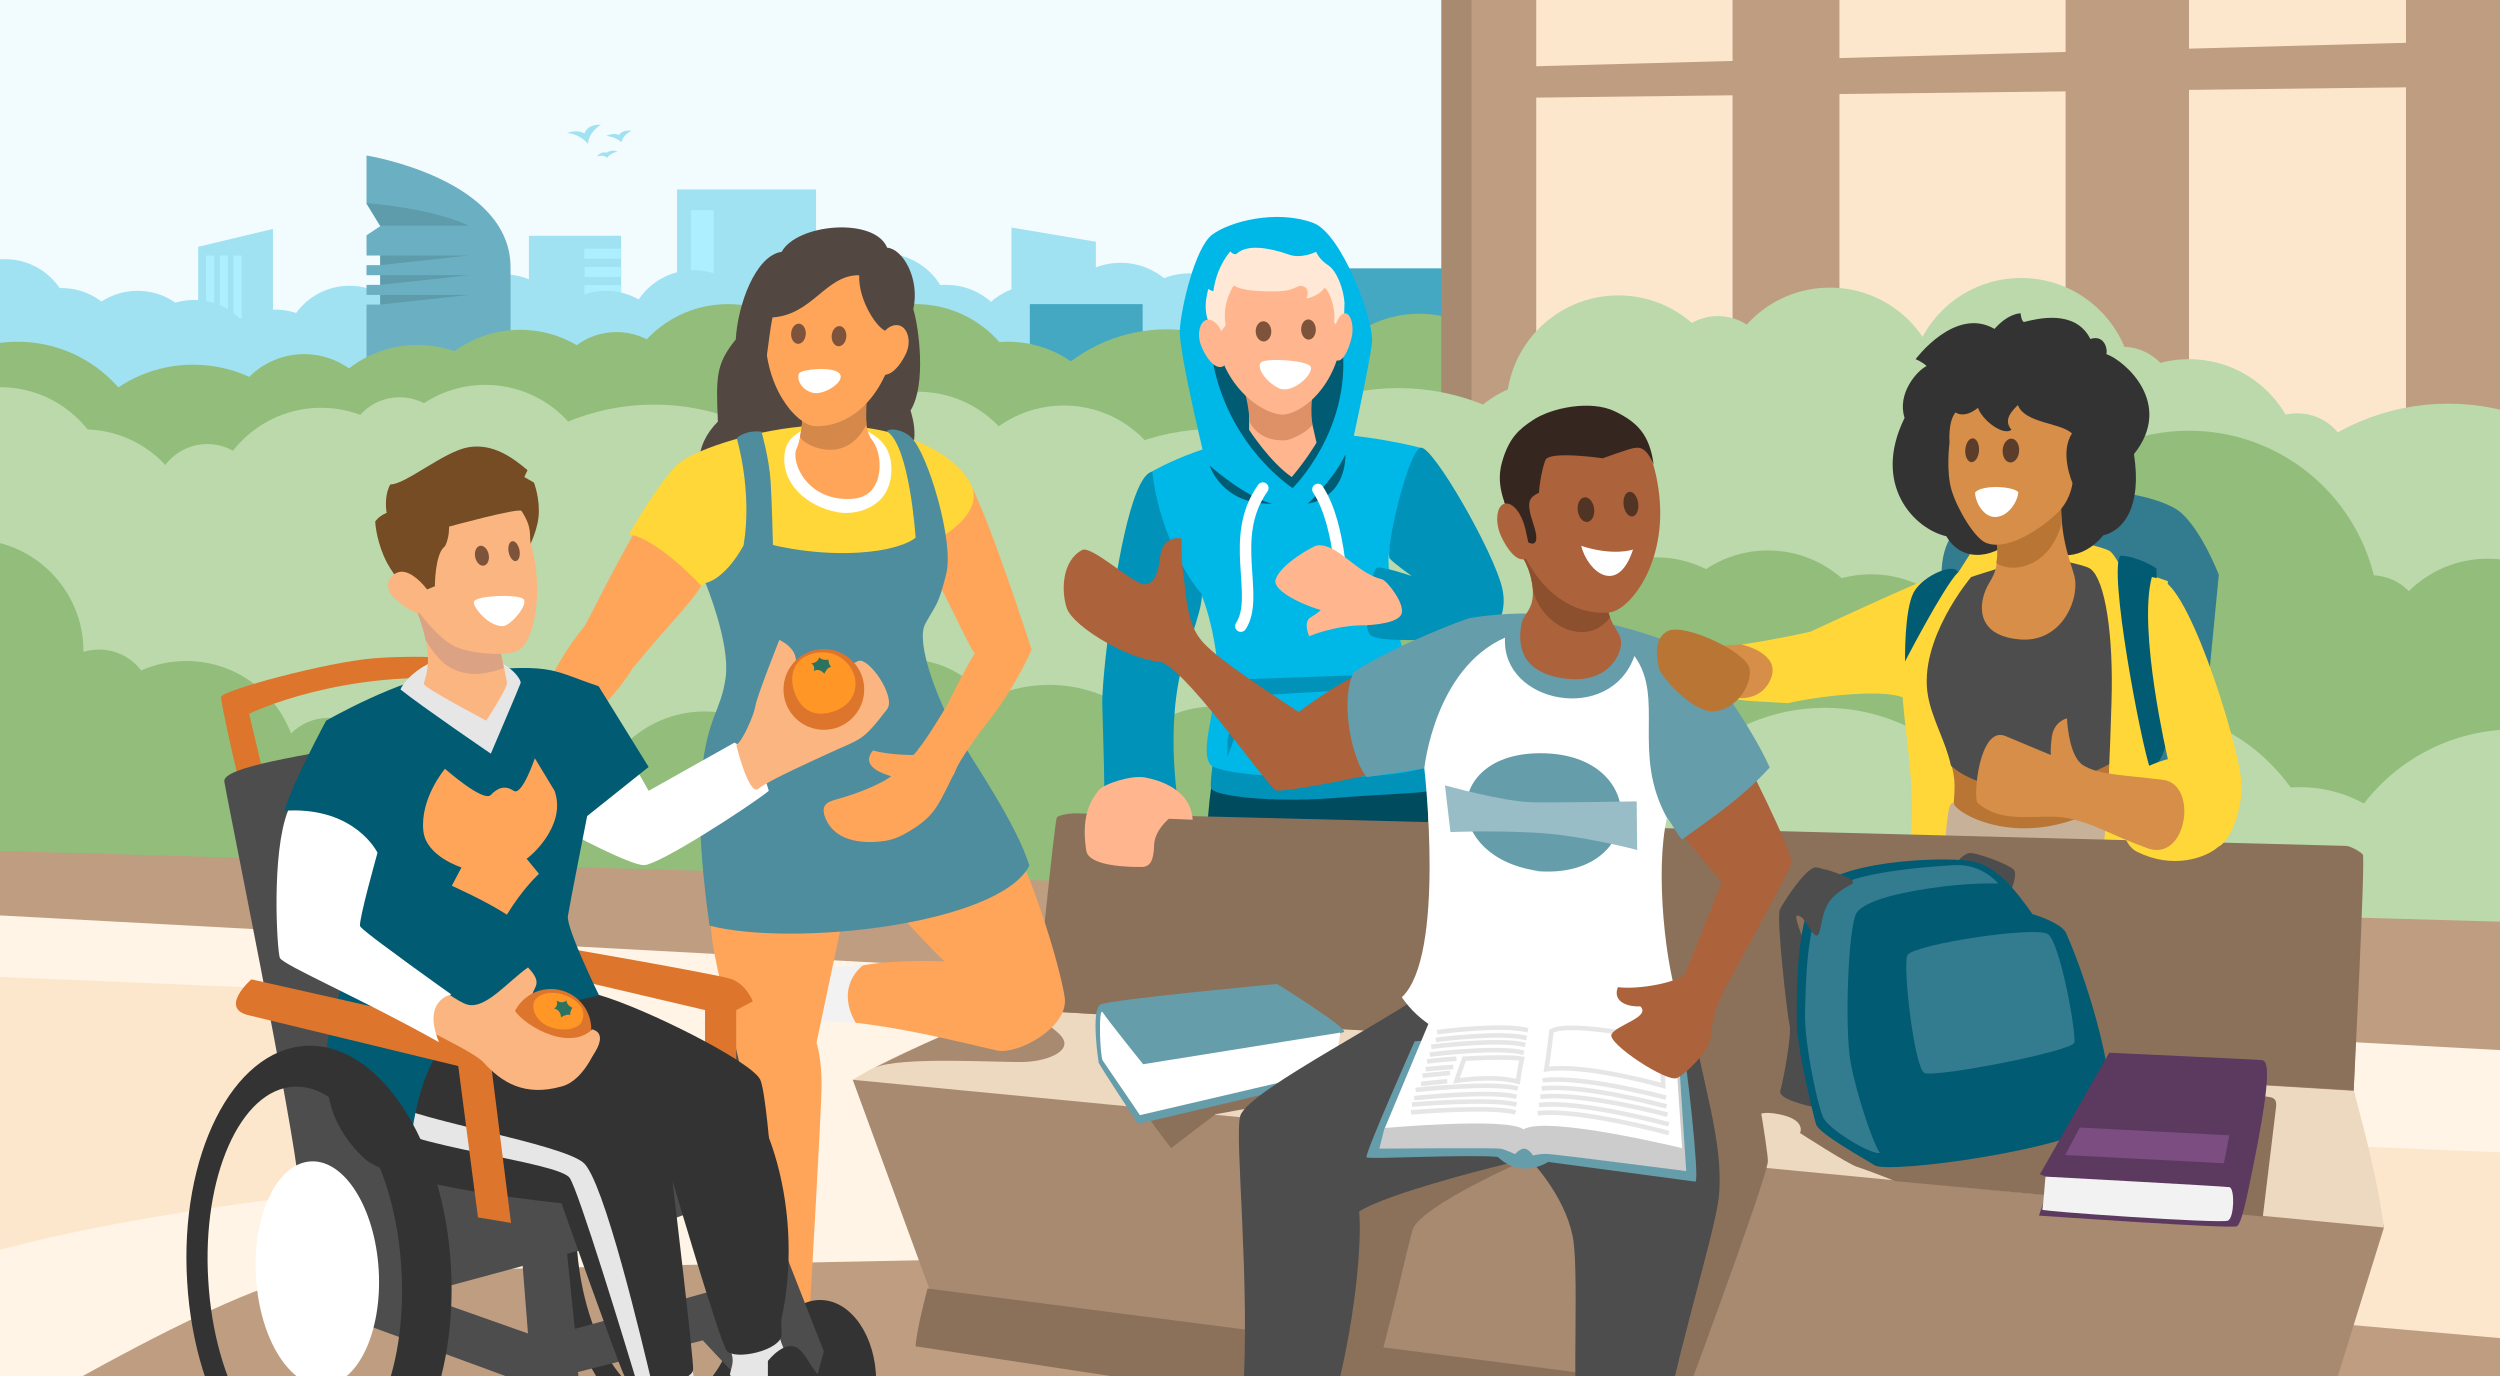 <?xml version="1.0" encoding="utf-8"?>
<!-- Generator: Adobe Illustrator 27.0.1, SVG Export Plug-In . SVG Version: 6.00 Build 0)  -->
<svg version="1.1" id="_x35__G_voor" xmlns="http://www.w3.org/2000/svg" xmlns:xlink="http://www.w3.org/1999/xlink" x="0px"
	 y="0px" viewBox="0 0 545 300" style="enable-background:new 0 0 545 300;" xml:space="preserve">
<rect x="0" y="0" width="545" height="300" fill="#808080" stroke="none"/>
<style type="text/css">
	.st0{clip-path:url(#SVGID_00000060026839807197052660000010120498532783145915_);fill:#F2FCFF;}
	.st1{clip-path:url(#SVGID_00000060026839807197052660000010120498532783145915_);}
	.st2{fill:#A0E1F2;}
	.st3{fill:#ADEEFF;}
	.st4{fill:#45A8C2;}
	.st5{fill:#6BB0C2;}
	.st6{fill:#5E9BAB;}
	.st7{fill:#92BD7B;}
	.st8{fill:#BF9D81;}
	.st9{fill:#FCE7CD;}
	.st10{fill:#A88A71;}
	.st11{fill:#BBD9AB;}
	.st12{clip-path:url(#SVGID_00000060026839807197052660000010120498532783145915_);fill:#FFF4E6;}
	.st13{clip-path:url(#SVGID_00000060026839807197052660000010120498532783145915_);fill:#BF9D81;}
	.st14{clip-path:url(#SVGID_00000060026839807197052660000010120498532783145915_);fill:#FCE7CD;}
	.st15{clip-path:url(#SVGID_00000060026839807197052660000010120498532783145915_);fill:#A0E1F2;}
	.st16{fill:#FFD738;}
	.st17{fill:#D68E48;}
	.st18{fill:#337C8F;}
	.st19{fill:#B87533;}
	.st20{fill:#4D4D4D;}
	.st21{fill:#C7B299;}
	.st22{fill:#333333;}
	.st23{fill:#FFFFFF;}
	.st24{fill:#5C3D2C;}
	.st25{fill:#005B73;}
	.st26{fill:#004B5E;}
	.st27{fill:#0092B8;}
	.st28{fill:#00B8E8;}
	.st29{fill:#FFB68F;}
	.st30{fill:#DE9066;}
	.st31{fill:#FFE9D6;}
	.st32{fill:#7D533C;}
	.st33{fill:none;stroke:#FFFFFF;stroke-width:2.5;stroke-linecap:round;stroke-miterlimit:10;}
	.st34{fill:#EDD9C0;}
	.st35{fill:#8C715A;}
	.st36{clip-path:url(#SVGID_00000060026839807197052660000010120498532783145915_);fill:#FFB68F;}
	.st37{fill:#FFA55A;}
	.st38{fill:#F2F2F2;}
	.st39{fill:#534741;}
	.st40{fill:#4D8D9D;}
	.st41{fill:#D4894B;}
	.st42{fill:#DD752C;}
	.st43{fill:#E6E6E6;}
	.st44{fill:#FBB581;}
	.st45{fill:#CCCCCC;}
	.st46{fill:#DBA283;}
	.st47{fill:#754C24;}
	.st48{fill:#FF9626;}
	.st49{fill:#2B735F;}
	.st50{clip-path:url(#SVGID_00000060026839807197052660000010120498532783145915_);fill:#8C715A;}
	.st51{fill:#669DAB;}
	.st52{fill:#AC623A;}
	.st53{fill:none;stroke:#E6E6E6;stroke-miterlimit:10;}
	.st54{fill:#99BDC7;}
	.st55{fill:#8C502F;}
	.st56{fill:#352720;}
	.st57{fill:#523424;}
	.st58{clip-path:url(#SVGID_00000060026839807197052660000010120498532783145915_);fill:#B87533;}
	.st59{fill:#5C395F;}
	.st60{fill:#7B4D80;}
	.st61{clip-path:url(#SVGID_00000060026839807197052660000010120498532783145915_);fill:#FFD738;}
	.st62{clip-path:url(#SVGID_00000060026839807197052660000010120498532783145915_);fill:#D68E48;}
</style>
<g>
	<defs>
		<rect id="SVGID_1_" width="545" height="300"/>
	</defs>
	<clipPath id="SVGID_00000127727713891316937350000014932465046329698207_">
		<use xlink:href="#SVGID_1_"  style="overflow:visible;"/>
	</clipPath>
	
		<rect x="-8.9" y="-12.6" style="clip-path:url(#SVGID_00000127727713891316937350000014932465046329698207_);fill:#F2FCFF;" width="590.4" height="196.5"/>
	<g style="clip-path:url(#SVGID_00000127727713891316937350000014932465046329698207_);">
		<polygon class="st2" points="59.5,75.7 43.2,75.7 43.2,53.8 59.5,49.9 		"/>
		<rect x="115.3" y="51.4" class="st2" width="20.1" height="28.3"/>
		<rect x="147.6" y="41.3" class="st2" width="30.3" height="44.1"/>
		<polygon class="st2" points="238.9,98.8 220.5,98.8 220.5,49.6 238.9,52.7 		"/>
		<rect x="44.9" y="55.7" class="st3" width="1.8" height="13.7"/>
		<rect x="47.9" y="55.7" class="st3" width="1.8" height="13.7"/>
		<rect x="50.9" y="55.7" class="st3" width="1.8" height="13.7"/>
		<rect x="150.6" y="45.8" class="st3" width="5" height="26.9"/>
		
			<rect x="130.3" y="51.3" transform="matrix(-1.836970e-16 1 -1 -1.836970e-16 186.671 -76.083)" class="st3" width="2.2" height="8"/>
		
			<rect x="130.3" y="55.2" transform="matrix(-1.836970e-16 1 -1 -1.836970e-16 190.636 -72.118)" class="st3" width="2.2" height="8"/>
		
			<rect x="130.3" y="59.2" transform="matrix(-1.836970e-16 1 -1 -1.836970e-16 194.602 -68.153)" class="st3" width="2.2" height="8"/>
		
			<rect x="130.3" y="63.2" transform="matrix(-1.836970e-16 1 -1 -1.836970e-16 198.567 -64.187)" class="st3" width="2.2" height="8"/>
		<g>
			<circle class="st2" cx="42.3" cy="79.8" r="14.4"/>
			<circle class="st2" cx="30" cy="77.8" r="14.4"/>
			<circle class="st2" cx="13.4" cy="77.2" r="14.4"/>
			<circle class="st2" cx="1.1" cy="70.9" r="14.4"/>
			<circle class="st2" cx="60" cy="81.9" r="14.4"/>
			<circle class="st2" cx="76.2" cy="76.7" r="14.4"/>
			<circle class="st2" cx="92.7" cy="73.3" r="14.4"/>
			<circle class="st2" cx="132.1" cy="77.8" r="14.4"/>
			<circle class="st2" cx="109.8" cy="74.2" r="14.4"/>
			<circle class="st2" cx="151.2" cy="73.3" r="14.4"/>
			<circle class="st2" cx="171.7" cy="67" r="14.4"/>
			<g>
				<ellipse class="st2" cx="192.4" cy="68.8" rx="14.4" ry="13.6"/>
				<ellipse class="st2" cx="206.2" cy="75.7" rx="14.4" ry="13.6"/>
				<ellipse class="st2" cx="225.9" cy="75.7" rx="14.4" ry="13.6"/>
				<ellipse class="st2" cx="244.3" cy="70.9" rx="14.4" ry="13.6"/>
				<ellipse class="st2" cx="259.3" cy="73.2" rx="14.4" ry="13.6"/>
			</g>
		</g>
		<rect x="291.2" y="58.5" class="st4" width="28.9" height="58.1"/>
		<rect x="224.5" y="66.3" class="st4" width="24.6" height="58.1"/>
		<g>
			<path class="st5" d="M111.3,58.3c0,13.5,0,36.5,0,36.5H79.9V66.4h3v-2.1h-3v-2.2h3V60h-3v-2.2h3v-2.1h-3v-4.4l3-2l-3-4.9V33.9
				C79.9,33.9,111.3,38.9,111.3,58.3z"/>
			<path class="st6" d="M82.9,49.2l-3-4.9c0,0,13.8,0.9,22.3,4.9"/>
			<polygon class="st6" points="82.9,55.7 102.2,55.7 82.9,57.8 			"/>
			<polygon class="st6" points="82.9,60 102.2,60 82.9,62.1 			"/>
			<polygon class="st6" points="82.9,64.3 102.2,64.3 82.9,66.4 			"/>
		</g>
		<rect x="18.2" y="96.2" class="st7" width="227.7" height="31.3"/>
		<g>
			<circle class="st7" cx="3.8" cy="103.8" r="29.3"/>
			<circle class="st7" cx="42.1" cy="108.8" r="29.3"/>
			<circle class="st7" cx="66.3" cy="94.1" r="16.9"/>
			<circle class="st7" cx="113.4" cy="96.2" r="24.3"/>
			<circle class="st7" cx="106.4" cy="111" r="12.9"/>
			<circle class="st7" cx="115.3" cy="112.4" r="12.9"/>
			<circle class="st7" cx="129.8" cy="107" r="12.9"/>
			<circle class="st7" cx="199.6" cy="90.6" r="24.3"/>
			<circle class="st7" cx="219.7" cy="98.8" r="24.3"/>
			<circle class="st7" cx="254.3" cy="106.4" r="34.6"/>
			<circle class="st7" cx="281.8" cy="102.8" r="24.3"/>
			<circle class="st7" cx="309.4" cy="92.7" r="24.3"/>
			<circle class="st7" cx="91" cy="99.5" r="24.3"/>
			<circle class="st7" cx="134.4" cy="87" r="14.6"/>
			<circle class="st7" cx="158.7" cy="90.6" r="24.3"/>
		</g>
	</g>
	<g style="clip-path:url(#SVGID_00000127727713891316937350000014932465046329698207_);">
		<rect x="315.2" y="-15.3" class="st8" width="237.8" height="218.8"/>
		<rect x="334.9" y="-11.6" class="st9" width="42.8" height="114.7"/>
		<rect x="314.2" y="-11.6" class="st10" width="6.6" height="114.7"/>
		<rect x="401" y="-18.1" class="st9" width="49.3" height="114.7"/>
		<rect x="477.2" y="-13.1" class="st9" width="47.3" height="155.5"/>
		<polygon class="st8" points="324.3,21.4 544,18.8 544,8.8 325.1,14.7 		"/>
	</g>
	<g style="clip-path:url(#SVGID_00000127727713891316937350000014932465046329698207_);">
		<circle class="st11" cx="184.3" cy="125.2" r="24.4"/>
		<circle class="st11" cx="533.7" cy="137.3" r="49.3"/>
		<circle class="st11" cx="304.8" cy="133.9" r="49.3"/>
		<circle class="st11" cx="142.6" cy="137.5" r="49.3"/>
		<circle class="st11" cx="264.9" cy="142.8" r="49.3"/>
		<circle class="st11" cx="398.9" cy="87.1" r="24.4"/>
		<circle class="st11" cx="352.8" cy="88.8" r="24.4"/>
		<circle class="st11" cx="338.6" cy="107.2" r="24.4"/>
		<circle class="st11" cx="70" cy="113.3" r="24.4"/>
		<circle class="st11" cx="18.2" cy="118" r="24.4"/>
		<circle class="st11" cx="0" cy="108.8" r="24.4"/>
		<circle class="st11" cx="105.8" cy="108.3" r="24.4"/>
		<circle class="st11" cx="200.1" cy="109.8" r="24.4"/>
		<circle class="st11" cx="231.9" cy="112.8" r="24.4"/>
		<circle class="st11" cx="440.6" cy="85" r="24.4"/>
		<circle class="st11" cx="477.2" cy="102.7" r="24.4"/>
		<circle class="st11" cx="374.5" cy="80.4" r="11.5"/>
		<circle class="st11" cx="500.8" cy="101.6" r="11.5"/>
		<circle class="st11" cx="462.7" cy="87.1" r="11.5"/>
		<circle class="st11" cx="87.1" cy="98.1" r="11.5"/>
		<circle class="st11" cx="45.2" cy="108.3" r="11.5"/>
		<polygon class="st11" points="-33,111.2 87.7,101.6 155.6,125.3 334.7,124.9 362.4,92.2 421.6,80.4 576.4,129.1 576.4,299.8 
			-29.6,299.8 		"/>
	</g>
	<g style="clip-path:url(#SVGID_00000127727713891316937350000014932465046329698207_);">
		<circle class="st7" cx="40.6" cy="168.5" r="24.4"/>
		<circle class="st7" cx="153.6" cy="179.5" r="24.4"/>
		<circle class="st7" cx="198.1" cy="164.5" r="20.7"/>
		<circle class="st7" cx="228.7" cy="179.6" r="30.3"/>
		<circle class="st7" cx="264.9" cy="178.4" r="24.4"/>
		<circle class="st7" cx="407.9" cy="149.6" r="24.4"/>
		<circle class="st7" cx="477.2" cy="135.4" r="41.5"/>
		<circle class="st7" cx="361" cy="145.9" r="24.4"/>
		<circle class="st7" cx="385.4" cy="144.4" r="24.4"/>
		<circle class="st7" cx="307.9" cy="157.9" r="24.4"/>
		<circle class="st7" cx="542.3" cy="146.2" r="24.4"/>
		<circle class="st7" cx="459.5" cy="160.4" r="24.4"/>
		<circle class="st7" cx="-6.2" cy="142" r="24.4"/>
		<circle class="st7" cx="349.4" cy="175.9" r="33.1"/>
		<circle class="st7" cx="71.6" cy="168" r="11.5"/>
		<circle class="st7" cx="516.9" cy="136.9" r="11.5"/>
		<circle class="st7" cx="98.2" cy="157.6" r="11.5"/>
		<circle class="st7" cx="21.6" cy="153.1" r="11.5"/>
		<path class="st7" d="M-25.3,191c16.4-3,630.3,28.1,630.3,28.1l-11.5-52.6c0,0-106.2-41.3-122.4-38.2
			c-16.2,3.1-112.8,15.5-112.8,15.5L316.6,176l-86.8-15.7l-83,19l-48.6-21.6l-54.7,14.8l-52.3-26.3L-25.3,191z"/>
		<circle class="st11" cx="397.8" cy="195.8" r="41.5"/>
		<circle class="st11" cx="465.6" cy="195.8" r="41.5"/>
		<circle class="st11" cx="548.2" cy="200.5" r="41.5"/>
		<circle class="st11" cx="501.4" cy="200.5" r="28.9"/>
	</g>
	<polygon style="clip-path:url(#SVGID_00000127727713891316937350000014932465046329698207_);fill:#FFF4E6;" points="-22.3,191 
		568.2,224 568.2,333.1 -17.9,333.1 	"/>
	<polygon style="clip-path:url(#SVGID_00000127727713891316937350000014932465046329698207_);fill:#BF9D81;" points="589.2,231.3 
		-25.3,198.2 -25.3,184.8 593.6,202.3 	"/>
	<path style="clip-path:url(#SVGID_00000127727713891316937350000014932465046329698207_);fill:#FCE7CD;" d="M-27.4,211.8l125.6,5.3
		l-7.1,41c0,0-85.7,6.7-116.4,23.8c-2.5,1.4-4.4,3-5.8,4.9L-27.4,211.8z"/>
	<path style="clip-path:url(#SVGID_00000127727713891316937350000014932465046329698207_);fill:#FCE7CD;" d="M605.1,253.7v61.9
		H459.4c7.9-14.9,7.8-28.2-16-29.6c-57.1-3.4,9.9-38,16.8-38.1C466.9,247.9,605.1,253.7,605.1,253.7z"/>
	<path style="clip-path:url(#SVGID_00000127727713891316937350000014932465046329698207_);fill:#BF9D81;" d="M-8.9,315.6
		c0,0,59.7-36.7,78.1-37.8c18.4-1.2,257.2-5.4,257.2-5.4L570.9,294l-7,31.6L-8.9,315.6z"/>
	<path style="clip-path:url(#SVGID_00000127727713891316937350000014932465046329698207_);fill:#A0E1F2;" d="M128.2,31.4
		c-2-2.4-4.6-2.4-4.6-2.4s2.1-0.9,3.8,0.1c0.8-2.2,3.6-1.9,3.6-1.9S128.3,28.7,128.2,31.4z"/>
	<path style="clip-path:url(#SVGID_00000127727713891316937350000014932465046329698207_);fill:#A0E1F2;" d="M132.4,34.4
		c-0.9-0.8-2.3-0.3-2.3-0.3s1-1.2,2.1-0.8c1.2-0.8,2.4-0.3,2.4-0.3S132.7,33.6,132.4,34.4z"/>
	<path style="clip-path:url(#SVGID_00000127727713891316937350000014932465046329698207_);fill:#A0E1F2;" d="M135.5,31
		c-1.2-1.1-3.3-1.4-3.3-1.4s1.3-0.7,2.8-0.2c0.6-1.2,2.7-0.9,2.7-0.9S135.8,29.3,135.5,31z"/>
	<g style="clip-path:url(#SVGID_00000127727713891316937350000014932465046329698207_);">
		<path class="st16" d="M423.2,125.1c-4.3,1.3-28.5,12.6-28.5,12.6s-7.4,1.7-15,2.8c2.9,6.3,0,10-1.7,11.6c0.6,0.8,6.4,0.8,11.8,1.2
			c5.5-1.4,26.2-4.2,26.9,0.5C417.4,158.6,423.2,125.1,423.2,125.1z"/>
		<path class="st17" d="M366.5,141.3l13.1-0.8c0,0,8.6,1.8,6.5,7.3s-8.1,4.3-8.1,4.3l-7-0.6"/>
		<path class="st18" d="M482,181.2c5.2-4.5-0.3-35.2-0.3-35.2l2-20.7c0,0-3.6-9.4-8.2-13.5c-4.6-4-20-6.3-29.7-4.3
			c-9.7,2-23.4,3.6-22.5,19.1c0.2,4-4.8,45.5,6.9,58.1C443.3,199,482,181.2,482,181.2z"/>
		<path class="st16" d="M439.1,117.8c-4.9,1.7-9.4,2.6-9.4,2.6l-2.8,4.4l-7.1,3.8c0,0-5.2,7.8-5.2,18.9c0,14.4,6.2,30.2-2.3,55.2
			c25.4-2.9,35.4,0,35.4,0L439.1,117.8"/>
		<g>
			<path class="st19" d="M463,161.7c-0.3,3,1.6,10.5,4,13.4c-0.1,8.5-41.1,12.4-41.3,5.9s1.2-9.3-0.3-14.2
				C424.2,163.4,463.4,157.9,463,161.7z"/>
		</g>
		<path class="st20" d="M463.1,164.7c-17.9,11.1-32.5,7.1-37.8,2.2c-1.1-5.2-4.1-10.1-5-15.2c-2.2-12.2,9.4-25.9,9.4-25.9
			s10.3-3.5,14.5-4c12.9-1.5,22.3,5.9,24.3,6.4c2,0.5-6.4,15.8,0.6,24.8C467.7,157.9,463.1,164.7,463.1,164.7z"/>
		<path class="st21" d="M467.3,169.3c-21.2,19.3-40.8,8.6-41.5,5.7c-2.1,0.2-0.6,8.9-6.4,44.2c3.4,9.6,48.2,34.5,58.5,26.5
			C481.5,220.7,481.9,186.2,467.3,169.3z"/>
		<path class="st16" d="M446.1,121.6c0,0,8.3,1.4,9.6,2.4c3.2,2.3,5.1,14.4,4.6,29.3c-0.7,20.9-1,43-9.2,64.3
			c27.5,0.1,31.5-9.3,30.8-15.6c-1.5-12.4-13.3-27.7-12.4-36.1c1.5-14.9,3.1-39.2,3.1-39.2l-10.6-3.7c0,0-1.2-2.3-2.1-2.9
			c-1-0.6-9.2-3.3-18.8-2.4C436.7,118,446.1,121.6,446.1,121.6z"/>
		<path class="st22" d="M439.8,116.5c-4.3,5.1-11.9,6.6-15.5,0.4c-7-1.6-16.3-11.2-9.1-25.8c-1.7-5.3,2.7-10.3,4.8-11.3
			c-0.9-0.9-2.4-1.5-2.4-1.5s8.6-11.6,17.2-6.6c3.1-3.5,5.7-3.4,5.7-3.4s0.1,1.6,0.7,1.9c2.8-0.7,11.2-2.9,14.5,3.7
			c3-1,3.8,2.1,3.5,3.3c4,1.4,14.8,10.8,6,21.8c1.8,11.5-2.3,16.7-6.7,17.7c-3.2,4-9.1,6.7-15.2,1.4
			C437.2,112.8,439.8,116.5,439.8,116.5z"/>
		<g>
			<path class="st17" d="M449.5,105c-1.1,12.9,2.6,18.5,2.9,21.6c0.5,5.1-3.4,13.5-12.1,12.8c-8.2-0.7-8.9-5.7-7.9-9.4
				c1-3.7,2.7-3.5,3.1-9s-4.8-14.4-4.8-14.4s11.9-12.7,18-2.6C448.9,104.3,449.3,104.8,449.5,105z"/>
		</g>
		<g>
			<path class="st19" d="M435.4,121c-0.1,1-0.1,1.1-0.2,1.8c4.2,2.5,11.8,0.3,14.2-8.6c-0.1-1.8-0.1-7.1,0-9.3
				c-0.4-0.5-0.6-0.7-0.8-1c-6.3-8.2-18,2.6-18,2.6S435.8,115.5,435.4,121z"/>
		</g>
		<g>
			<path class="st17" d="M426.3,89.9c-1.7,2.1-1.3,6.6-1.3,6.6s-0.8,6,0.4,10.2s5.2,10.9,7.7,11.7c5.3,1.9,13.4-4.4,15.9-7.1
				c2.5-2.7,2.8-6,2.8-6s-2.9-6.6-0.1-10.8c-2.5-2.4-10.3-2.2-11.8-6.2c-2.1,2-2.9,3.6-1.4,5.4c-1.8,1.4-6.4-2.1-7.3-4.8
				C428.1,91.4,426.3,89.9,426.3,89.9z"/>
		</g>
		<path class="st23" d="M440,107.3c-1.1-1.3-7.7-1.7-9.4,0c-0.2,1.4,1.4,5.3,4.2,5.4C437.6,112.8,439.8,109.6,440,107.3z"/>
		
			<ellipse transform="matrix(6.363260e-02 -0.998 0.998 6.363260e-02 312.374 529.489)" class="st24" cx="438.4" cy="98.3" rx="2.6" ry="1.8"/>
		
			<ellipse transform="matrix(6.363263e-02 -0.998 0.998 6.363263e-02 304.568 520.943)" class="st24" cx="429.9" cy="98.2" rx="2.6" ry="1.5"/>
		<path class="st25" d="M415.3,144.2c0,0,8.2-15.9,11.5-19.4c-0.4-2.2-7.4,0.4-9.6,4.3C415.1,133,415.3,144.2,415.3,144.2z"/>
		<path class="st25" d="M468.8,167.8c-2.1-5.8-9.3-44-6.5-46.7c4.1,0.3,7.8,2.8,7.8,2.8s1,33.7,2,38.3
			C471.5,166.1,468.8,167.8,468.8,167.8z"/>
	</g>
	<g style="clip-path:url(#SVGID_00000127727713891316937350000014932465046329698207_);">
		<path class="st26" d="M310.9,167.6c1.5,13.6-1.4,56.2-1.3,60.5s6.2,42.7,6.2,42.7s-13.9,5.3-18.4,9.4c0.6-16-1.8-43.7-2.4-49.7
			c-0.6-6-6-45.1-6-45.1l-4.6,2.8c0,0-5.8,41.2-6.2,44.1c-0.4,2.9-2.8,40.4-2.8,40.4s-14.9-4.5-19.6-3.5c4.9-14.6,6.1-35,6.8-45.5
			c0.7-10.5-1.2-39.1,2.1-56.2C282.8,170,310.9,167.6,310.9,167.6z"/>
		<path class="st27" d="M265.5,159.4c0,0-1.9,10.6-1.5,12.4c0.4,1.8,13.6,3.2,26.5,2.2c13.3-1.1,21.8-1,21.8-2c0-3.9,0-13.2,0-13.2
			L265.5,159.4z"/>
		<path class="st28" d="M263.2,102.3c0,0-6.3-25.5-6-30.4c0.3-4.9,3.3-17.8,7-20.7c3.8-2.9,14-5.6,22.1-2.6
			c6.2,2.3,13.2,21.2,12.8,25.9s-5.4,27.1-5.4,27.1l-13.4,16.8L263.2,102.3z"/>
		<path class="st28" d="M262.4,72.7c-3.2-5.7,1-15.9,6.2-20c3.3-2.6,14.2-2.3,17.4-0.2c3.2,2,11.1,10.1,7.5,19.2
			c-1.2-6.6-15.6-19.2-21.8-15.6C265.4,59.5,262.4,72.7,262.4,72.7z"/>
		<path class="st28" d="M283.5,94.3c13.9,0,26.1,3.3,26.1,3.3s-4.1,15.7-6.3,21s2.3,15.9,1.9,19.9c-0.4,4,9.3,20.5,7.4,27.3
			c-1.5,5.1-46.2,4.5-48.8,0.8s2.5-14.7,1.4-23.5c-1.1-8.7-3.4-13.7-3.4-13.7c-14.2-2.1-10.7-26.6-10.7-26.6S265.4,94.3,283.5,94.3z
			"/>
		<path class="st25" d="M263.8,74.6c2,21.6,18,31.8,18,31.8s13-12.7,10.8-31.3C291.6,67,263.1,67.4,263.8,74.6z"/>
		<path class="st29" d="M272.4,80.1l12.2,5.9l2.4,10.5c0,0-2.1,3.6-5.4,7.5c-4.7-3.2-9.3-10.3-9.3-10.3L272.4,80.1z"/>
		<path class="st30" d="M272.4,92c1.8,3.2,4.7,4.1,7.8,4c1.3-0.1,5.2-2,5.9-3.5c0,0-0.9-5.9,1-8.5c1.8-2.6-20.4-9-17.6-3.5
			S272.4,92,272.4,92z"/>
		<path class="st29" d="M264.9,71.1c0.5,12.4,10.1,19.5,15.2,19.3c0,0-0.5,0-0.5,0c5.2-0.3,13.5-8.2,13-20.5
			c-0.5-13-14.2-12.3-14.2-12.3C270.7,58,264.4,58.1,264.9,71.1z"/>
		<path class="st31" d="M292.7,72.3c0,0-1.4-1.4-1.9-2.1c0.5-2.7-0.9-6.8-2.1-7.5c-0.3,1-2.9,2.4-3.9,2.3c0.4-0.8,0.5-2.1-0.5-2.5
			c-1.6-0.7-1.6,0.9-5.7,1c-8.4,0.2-9.6-1.3-9.6-1.3c0,0-2.7,3.6-1.8,8.7c-1.1,1.5-1.8,2.4-1.9,2.3c-2.9-3.4-2.8-6.8-1.9-10.2
			c0.4,0.2,0.7,0.4,1.1,0.5c0.4-2.8,1.4-5.9,3.7-8.7c0.4,0.4,0.7,0.7,1.3,0.6c2.2-2.2,6.9-1.5,11.5,0.1c2.7,1,5.9-0.6,5.9-0.6
			s0.7,1.7,2.6,2.9c2,1.3,3.4,5.3,3.6,8.2C293.1,68.8,292.7,72.3,292.7,72.3z"/>
		<path class="st29" d="M266.9,74.4c-0.4-2.8-2.1-4.9-3.7-4.7c-1.6,0.2-2.4,3.1-1.3,5.8c1.1,2.6,2.7,4.7,4.3,4.5
			C267.8,79.8,267.4,77.3,266.9,74.4z"/>
		<path class="st29" d="M290.7,73.3c0.2-2.8,1.4-5.1,2.6-5c1.2,0.1,2,2.9,1.3,5.5c-0.7,2.7-1.8,4.9-3,4.8
			C290.3,78.6,290.5,76.1,290.7,73.3z"/>
		
			<ellipse transform="matrix(1 -3.227905e-02 3.227905e-02 1 -2.169 9.239)" class="st32" cx="285.1" cy="71.8" rx="1.6" ry="2.2"/>
		
			<ellipse transform="matrix(1 -3.227915e-02 3.227915e-02 1 -2.187 8.926)" class="st32" cx="275.3" cy="72.2" rx="1.7" ry="2.2"/>
		<path class="st23" d="M274.9,79c1.1-1,9.9-0.5,10.8,0.9c0.9,1.4-3.9,6.2-7,4.7C275.6,83,273.9,79.9,274.9,79z"/>
		<path class="st27" d="M251.2,102.8c-4.9,0.9-8.4,25.6-9.1,31.3c-0.3,2.8-1.9,14.7-1.8,19.5s0.8,22.4,0.2,24.7
			c-0.5,2.3,17.4,3,17.4,3s-3.9-16.7-1-32.5c1.1-6.3,5.3-15.4,5.1-19.3C258.6,125.9,252.5,115,251.2,102.8z"/>
		<path class="st27" d="M309.7,97.6c2.6-0.6,16.1,23,17.8,30.7s-4.1,12.7-9.5,11.7c-5.4-1-17.3,0.3-19.3-1.6
			c-2-1.9,0.4-14.1,1.4-14.6c1-0.5,7.7,1.8,7.7,1.8s-3.7-2.6-4.8-3.8C301.8,120.6,306.9,98.3,309.7,97.6z"/>
		<path class="st27" d="M307.7,125.6c1.4,0.6,8.9,1.3,11.1-0.1C317,122,307.7,125.6,307.7,125.6"/>
		<path class="st29" d="M297.5,136.3c-6.6,0-12.1,2.4-12.1,2.4c0,0-1.4-3.1,0.3-4.1c4.9-2.9,2.6-4,2.6-4l9.4-0.9
			C297.7,129.7,304.1,136.3,297.5,136.3z"/>
		<path class="st25" d="M263.7,101.5c0,0,7.6,6.8,13.6,8.3C266.4,110.1,263.7,101.5,263.7,101.5z"/>
		<path class="st25" d="M285.1,109.8c0,0,5.5-5.1,8.2-10.7C293.2,108.9,285.1,109.8,285.1,109.8z"/>
		<path class="st33" d="M275.3,106.4c-7.7,10.8-0.5,23.5-4.8,30.1"/>
		<path class="st33" d="M287.3,106.7c5.2,7.8,5.3,23.8,5.3,23.8"/>
		<path class="st29" d="M290.5,133.4c-0.9,0.6-13.5-3.7-12.4-7.1c1.1-3.4,8.3-7.3,9-7.4c4.6-0.5,8.4,6,14.2,7.4
			c1,0.2,5.4,5.7,4.1,7.8s-7.9,2.2-7.9,2.2s-0.6-2-1.2-2.9C295.5,132.5,290.5,133.4,290.5,133.4z"/>
		<polygon class="st27" points="294.3,150.4 272.4,151.7 267.6,165 267.6,161.4 270.4,148.1 298.2,147.1 301.1,162.5 300.3,165.8 		
			"/>
	</g>
	<g style="clip-path:url(#SVGID_00000127727713891316937350000014932465046329698207_);">
		<polygon class="st10" points="185.9,235.4 225.8,220.3 232.2,181.4 515.1,187.4 513.1,237.8 519.7,267.6 499.1,334 207.4,294.1 		
			"/>
		<path class="st34" d="M225.8,220.3l287.3,17.5c0,0,5,17.3,6.6,29.8l-333.8-32.2c0,0,8.7-5.6,20.9-9.8
			C217,222.1,225.8,220.3,225.8,220.3z"/>
		<path class="st35" d="M225.8,220.3c0,0,4.1-41.6,4.6-42.1c0.5-0.5,2.1-0.8,3.7-0.9c1.7-0.1,276.4,7.1,277.3,7.1
			c0.9,0,3.1,1.2,3.7,1.9s-2,51.4-2,51.4L225.8,220.3z"/>
		<path class="st35" d="M381.6,228.9c0,0,3.9,22,3.8,24.3c-0.3,4.1-19.9,56.8-19.9,56.8s-20.9,8.8-19.9,4.6
			c1.1-4.1,8.5-76.8,8.5-76.8l14.3-25.2l17.1-2.6L381.6,228.9z"/>
		<path class="st35" d="M199.6,293.5c0.2-3.7,2.6-12.6,2.6-12.6l305.2,39.4l-6.6,19.1L199.6,293.5z"/>
		<path class="st10" d="M190.6,232.8c5.6-2.6,27.5-1.1,32.8-1.3c5.3-0.2,11.4-2.7,7.3-6.3c-4.1-3.7-7.3-4.7-13.4-3.7
			C211.3,222.3,190.6,232.8,190.6,232.8z"/>
	</g>
	<path style="clip-path:url(#SVGID_00000127727713891316937350000014932465046329698207_);fill:#FFB68F;" d="M239.4,172.4
		c1.1-1.5,7.2-3.5,10.3-2.9c3.1,0.6,9.9,2.6,10.3,9.2c-4.5-0.2-5.2-0.2-5.2-0.2s-3.1,2.5-3.2,5.7c-0.1,3.2-0.7,4.8-2.8,4.8
		c-2.1,0-11.5,0-12-3.6C235.5,177,238.4,173.9,239.4,172.4z"/>
	<g style="clip-path:url(#SVGID_00000127727713891316937350000014932465046329698207_);">
		<path class="st20" d="M169.3,212c0,0,0.7,8.2,1.2,8.5s4.5-1.1,4.5-0.1s1.5,3.7,0.8,4.2c-0.7,0.5-5.6,1.9-7.8,4.3
			c-1.9,2-5.7,8-7.9,10.3c-2.2,2.4-6.4,2.7-7.4,1.3c-1.1-1.4-1.3-8.2,1.4-13.8c2.7-5.6,4.2-11.4,5.2-14.7
			C160.4,208.7,169.3,212,169.3,212z"/>
		<path class="st37" d="M184.4,186.1c0,0,14.3,16.6,21.5,23.5c0,0-10.2-0.5-17.5,0.8c-8.2,1.4-19.9,0.4-19.9,0.4s3.2,12.5,4.6,11.6
			c14.9-0.9,36.5,4.9,44.2,6.6c4.6,1,15.8-5.1,14.8-11.6c-1-6.5-6.2-23.9-11.7-34.9c-5.7-11.4-18.6-31.5-18.6-31.5
			s-3.2,2.7-14.8,2.4"/>
		<path class="st38" d="M188.2,210.4c0,0-6.4,4.4-1.6,12.7c-8.6-1-14.7,0.5-14.7,0.5s-4.6-13.3,0.7-12.8
			C177.8,211.4,188.2,210.4,188.2,210.4z"/>
		<path class="st38" d="M176.6,284.5c-1.6-0.6-8.7-0.4-8.7-0.4l0.1,10.6c0,0,10.7,5.5,9.7,1.3C176.6,291.8,176.6,284.5,176.6,284.5z
			"/>
		<path class="st37" d="M186.4,157c-10.7,0.3-21.3-10.2-26-8.7c-3.1,1-2.3,3.5-3.7,9.5c-4.1,17-2.5,37.9-1.5,46.6
			c1,8.7,8.6,35.4,9.6,45.8c1,10.3,3.1,33.9,3.1,33.9l8.7,0.4c0,0,2.4-41.3,2.5-47.5c0.1-6.1-1.1-9.7-1.1-9.7l7.9-37.4"/>
		<path class="st20" d="M177.7,293.9l-1-0.8c0,0,0.1-2.6-1.4-3c-1.5-0.5-6.7-1-7.4-0.7c-0.6,0.3-0.8,3.5-0.8,3.5s-1.7,0.8-2.1,1.8
			c-0.3,1.1-0.5,5.6-2,7.6c-1.5,2,0.7,11.7,1.4,12.3s7.8,1.7,12.1,0.2c4.3-1.5,2.9-8.5,3.2-10C180.1,303.4,177.7,293.9,177.7,293.9z
			"/>
		<path class="st37" d="M145.6,104.8c-7.6,10.2-15.4,26.7-18.1,31.6c-8,9.7-9.7,18.1-14.1,22.9s-1.7,11.2,5.9,5.6
			c7.6-5.6,15.4-13.8,18.6-19.2c8.4-10.2,12.8-14.2,15-18.1C155,123.8,150.4,98.5,145.6,104.8z"/>
		<path class="st37" d="M210.6,104c3.8,5.1,14.3,37.6,14.3,37.6s-3.5,8.4-10.2,16.6c-5.3,6.5-8-4.9-8-4.9s4.3-8.8,5.8-10.8
			c-3.1-4.5-9.5-21.6-15.4-25.2S202.1,92.7,210.6,104z"/>
		<path class="st39" d="M198.5,89.5c1.4,4.6,1.9,10.1-5,15.1c-6.2,4.5-22.6,2.7-29.3,7.6c-5.4,3.9-18.4-9.5-7.7-20.3
			c-0.4-9.6-0.5-12.5,3.9-17.9c0.4-7.5,4.3-18.3,10-19.1c3.4-6.2,20.3-7.6,23-0.9c3.3,0.2,7.2,6.6,5.7,13.4
			C200.3,71.3,202,83.8,198.5,89.5z"/>
		<path class="st16" d="M177.1,92.8c-12,0.7-24.7,5-28.6,7.8s-11.4,15.9-11.4,15.9s5,0,15.8,11.2c6.6-5.4,17.9,7.4,29.2,3.5
			c11.3-3.9,18.7-11.7,18.7-11.7s15.2-6.5,10.6-14.4C207.2,97.8,193.9,91.8,177.1,92.8z"/>
		<path class="st40" d="M154.7,201.8c0,0-3.1-19.8-1.8-32.8s4.3-13.8,5.3-21.4c1-7.5-4.4-20.5-4.4-20.5s4.1-0.6,8.3-8.2
			c2-11.9-1.5-23.4-1.5-23.4s1.8-1.8,5.4-1.4c0,0,1.7,5.9,2,10.9c0.3,5,0.5,13.8,0.5,13.8s11.4,3,23.1,1.2c6.2-1,8-2.8,8-2.8
			s-1.3-20.2-6.3-23.2c0.8-0.8,3.7-0.3,5.4,1.4c3.6,3.6,9.3,22.6,7.6,29.6c-1.7,7-2.3,6.8-4.6,11c-2.2,4.1,2.9,17.2,7,24.1
			s12.9,19.6,15.7,28.6C217.9,201.5,173.1,206.5,154.7,201.8z"/>
		<path class="st23" d="M183.5,92.3c4.5,0.9,11.3,2.8,10.8,10.8c-0.5,7.9-8.1,9.2-11.5,8.6c-7-1.2-12.8-6.5-11.7-13.2
			C172.2,91.8,183.5,92.3,183.5,92.3z"/>
		<path class="st37" d="M175.6,82l13.1,6.1c0,0-0.4,5.6,1.4,7.8c2.5,3,2.9,12.1-3.9,12.8c-10.1,1-14-8-12.5-11
			C175.2,94.6,175.6,82,175.6,82z"/>
		<path class="st41" d="M174.4,95.2c0.3,1.6,9.8,6.8,14.5-2.7c-0.2-2.9,0.1-5.8,0.1-5.8l-13.7-4.9C175.3,81.9,175.6,89.5,174.4,95.2
			z"/>
		<path class="st37" d="M196.7,69.1c-0.1,2.2-1.1,4.3-1.6,6.2c-3,13.2-11.2,17.9-17.5,17.6c-3.9-0.2-11.5-8.7-10.7-21.9
			c0.8-13.8,7.8-17.4,16.2-16.9C191.5,54.5,197.2,60.7,196.7,69.1z"/>
		<path class="st39" d="M187.3,60c-7.3-0.1-10.1,8.6-18.9,9.2c-1.1,5.4-1,11-3.5,17.3c-8-5.1-3.1-19.5,0-18.9
			c1.3-21.5,32.4-18.6,33.2,1.9c0,0.9-3.1,2.8-4.8,2.7C191.5,72,187.1,65.7,187.3,60z"/>
		<path class="st37" d="M191.3,75.7c0.5-3,2.5-5.1,4.5-4.8s3,3.4,1.7,6.2c-1.3,2.7-3.2,4.9-5.2,4.6
			C190.3,81.3,190.8,78.7,191.3,75.7z"/>
		
			<ellipse transform="matrix(6.950354e-02 -0.998 0.998 6.950354e-02 96.939 250.718)" class="st32" cx="182.9" cy="73.4" rx="2.2" ry="1.6"/>
		
			<ellipse transform="matrix(6.954092e-02 -0.998 0.998 6.954092e-02 89.308 241.347)" class="st32" cx="174" cy="72.8" rx="2.2" ry="1.6"/>
		<path class="st23" d="M174.2,81.4c0.4-0.9,7.4-1.6,8.8,0c1.4,1.6-2.8,4.5-5.4,4.3C175.1,85.4,173.5,82.9,174.2,81.4z"/>
		<path class="st37" d="M182.2,174.3c0.4-0.1,5.7-1.5,10.2-3.9c3.6-1.9,6-5,7.7-6.9c2.4-2.8,11.1-1.3,8,4.9c-3.2,6.3-4,9.1-8.9,12.2
			c-1.6,1-3.6,2.3-6.2,2.7c-4.7,0.7-10.2,0.2-12.6-4C178.1,175.1,181.1,174.7,182.2,174.3z"/>
		<path class="st37" d="M200.1,163.4c2.1-2.4,6.6-10.1,6.6-10.1l8,4.9c0,0-5.6,7.3-6.7,10.4C206.9,171.6,200.1,163.4,200.1,163.4z"
			/>
		<path class="st37" d="M203.4,164.3c-4,0.6-10,0.2-13.1-0.7c-1.7,2.1-1.3,4.4,5.4,6"/>
	</g>
	<g style="clip-path:url(#SVGID_00000127727713891316937350000014932465046329698207_);">
		<ellipse class="st22" cx="178.8" cy="301.1" rx="12.2" ry="17.7"/>
		<polygon class="st20" points="179.6,294.6 165.6,258.9 158.1,271.9 176,307.8 		"/>
		<polygon class="st20" points="76.3,262.8 74.7,286.6 132.7,270.9 131.2,269.2 		"/>
		<path class="st22" d="M121.7,271.2c1.4,23.9,13.8,42.7,27.6,41.9c13.8-0.8,23.9-20.9,22.5-44.8c-1.4-23.9-13.8-42.7-27.6-41.9
			C130.4,227.2,120.3,247.3,121.7,271.2z M142,234.2c10.2-0.6,19.3,14.9,20.5,34.6c1.2,19.7-6.1,36.2-16.3,36.8
			c-10.2,0.6-19.3-14.9-20.5-34.6C124.6,251.3,131.9,234.8,142,234.2z"/>
		<path class="st42" d="M120,206.1c0,0,35.9,6.2,39.3,7.3c3.4,1.1,4.8,4.9,4.8,4.9l-3.6,1.9v16.5l-6.8-1.2v-15.3l-34.9-8.2"/>
		<path class="st42" d="M81.6,143.5c-10.3,0.8-33.1,7-33.4,8.4c-0.2,1.4,6.8,32.5,8.8,34.6c0.3-7.2,2.1-10.7,2.1-10.7l-4.8-20.2
			c0,0,20.3-10,48.7-7.4c10.4,1,0.9,17,0.9,17l6.5,4l-3.3-25.3C107,143.9,93.2,142.6,81.6,143.5z"/>
		<path class="st20" d="M80.7,161.9c-13.5,2.7-32.3,5.2-31.8,8.5s15.4,76.4,16.2,87.9c6.2,7.2,47.4,15.3,51.2,16.4
			c3.9,1.1,42.2-13.3,42.2-13.3l-42.2-49.3L80.7,161.9z"/>
		<path class="st20" d="M115.7,302l1.4,25.7l15.6-5.4l20.3,11.1l39.1-17.4l-20.7-11.4l-12.4-18.3l-0.3-1l-1.5-4.4l-31.9,8.8
			l-2.8-27.4l-9.6,0.5l2.2,27.9l-37.9-13.4l-4,9.1L115.7,302z M128.2,318.6l-2.2-19.5l27.2-6.9l12,12.8L128.2,318.6z"/>
		<path class="st43" d="M159.2,294.3c1.2,2.9,0,3.7-0.3,6.6c-0.3,2.9,4,10,9.7,7.2c5.6-2.7,7.7-6.1,5.2-9c-2.4-2.9-4.1-7.6-4.4-9.9
			C169.1,287,159.2,294.3,159.2,294.3z"/>
		<path class="st43" d="M150.8,297.5c0.8,4.8,0.8,7.1,3.7,13c3.3,6.8-15.1,10.4-15.5,0.1c-0.4-10.3-2-15.3-2-15.3L150.8,297.5z"/>
		<path class="st22" d="M158.9,299.4c0,0-1,7.8,0.4,11s9.1,2.2,13.7,5.1s14.7,5.8,19.1,4.5c1.9-0.5,1.8-6.1,1.8-6.1
			s-3.9-4.9-7.1-7.2c-11.1-8-9.2-8.9-12.2-12.2s-7.2,2.2-7.2,2.2v4C167.5,300.8,163.1,305.2,158.9,299.4z"/>
		<path class="st22" d="M138.8,308.8c0,0-1,7.1,0.4,10.4c1.4,3.3,4.7,3.9,10.2,8.8c4,3.6,13.4,7.5,17.8,6.2c1.9-0.5,1.8-6.1,1.8-6.1
			s-2.2-6.8-5-9.6c-9.5-9.6-7-9.8-10-13c-3-3.3-9.1,2.1-9.1,2.1v2.4C144.8,309.9,143,314.7,138.8,308.8z"/>
		<path class="st22" d="M130.6,216.9c10.3,3,33,14.4,35.1,18.4c2.1,4,4.7,50.8,4.7,55.6c0,3.5-10.4,5.8-12,3.5
			c-1.6-2.3-11.8-37-11.8-37s4.7,39.5,4.5,41.2c-0.3,3.1-13.4,4.8-15.1,1.1c-1.7-3.7-13.6-37.4-13.6-37.4s-36-3.5-42.9-9.7
			c-6.8-6.2-10.2-15.5-6.5-22.3C81.8,214.3,130.6,216.9,130.6,216.9z"/>
		<path class="st43" d="M75,227.7c0,0,1.1,10.4,6.7,16.3c5.7,5.9,40.1,9.2,42.5,12.8c2,3,11.8,35.2,14.8,45.1c1.1,0.2,2,0.1,3.2,0
			c-2.1-8.8-10.6-45-15.1-48.5c-5.1-4.1-35.1-9-42.2-12.9c-7.1-3.9-5.4-14.3-5.4-14.3L75,227.7z"/>
		<path class="st23" d="M141.4,172.4l18.7-10.5c0,0,5.2,2.1,7.5,10.5c-4.2,3.4-24,16.2-27.2,16.2c-3.2,0-16.7-7.3-16.7-7.3
			s-12.2-30.9,2-28.3C131.6,154.1,141.4,172.4,141.4,172.4z"/>
		<path class="st25" d="M97.5,146.8c-10.2,1-26.4,10.3-26.4,10.3s-7.3,13.5-9.1,19.7c9.1-1,7.4,4.8,10.8,7.7
			c0.9,3.4,4.9,18.4,2.3,28c-2.5,9.1-5.5,18.1-3.2,22.7c2.3,4.6,17.6,14.3,17.6,14.3s1.8-21.9,12-25.1c10.2-3.2,29.1-7.4,29.1-7.4
			s-7.2-14.7-6.8-17.3c0.4-2.6,4.2-21.8,4.2-21.8l13.4-10.7c0,0-7.7-12.4-10.9-17.6C119.2,145.8,121.1,144.4,97.5,146.8z"/>
		<path class="st43" d="M96.8,143.4c-4.1,1-8.3,4.2-9.5,6.9c4.6,3.7,19.7,14,19.7,14s6.2-14.5,6.5-15.4S108.8,140.6,96.8,143.4z"/>
		<g>
			<path class="st44" d="M89.6,130.1c6.2,13.3,2.7,18.1,2.8,19c0.1,0.9,13.6,8,13.6,8s4.9-7.4,4.5-8.4c-0.1-0.4-2.2-11.3-2.2-12.5
				C108.3,135,87.4,125.5,89.6,130.1z"/>
		</g>
		<path class="st37" d="M120.9,172.4l-4.3-7.1c0,0-2.8,8.3-4.6,7.1c-1.8-1.2-3.4-0.8-5,0.9s-10-5.7-10-5.7s-5.5,6.5-4.7,13.6
			c0.6,5.5,8.3,7.9,8.3,7.9l-2.1,4c0,0,7.6,3.4,12,6.3c3.6-5.9,7-8.9,7-8.9l-2.7-3.3C114.9,187.3,123.7,180.3,120.9,172.4z"/>
		
			<ellipse transform="matrix(0.998 -5.947492e-02 5.947492e-02 0.998 -16.396 4.608)" class="st23" cx="69.2" cy="277.7" rx="13.4" ry="24.5"/>
		<path class="st42" d="M54.8,213.5c0,0,47.4,10.6,51.1,11.7c3.6,1.2,5,5.2,5,5.2l-3.8,2l4.3,34.2l-7.2-1.2l-4.3-33l-45.8-11.1
			C47.7,219.7,54.8,213.5,54.8,213.5z"/>
		<path class="st22" d="M40.8,279.4c1.6,27.4,15.8,48.9,31.7,48c15.9-0.9,27.4-24,25.8-51.4c-1.6-27.4-15.8-48.9-31.7-48
			C50.7,228.9,39.1,251.9,40.8,279.4z M64,236.9c11.6-0.7,22.2,17.1,23.5,39.7c1.4,22.6-7,41.5-18.6,42.2
			c-11.7,0.7-22.2-17.1-23.5-39.7C44,256.5,52.4,237.6,64,236.9z"/>
		
			<ellipse transform="matrix(0.998 -5.947492e-02 5.947492e-02 0.998 -19.017 7.781)" class="st22" cx="121.2" cy="323.3" rx="13.3" ry="19.5"/>
		
			<ellipse transform="matrix(0.998 -5.947492e-02 5.947492e-02 0.998 -19.03 7.63)" class="st45" cx="118.7" cy="323.5" rx="4.6" ry="7.3"/>
		<g>
			<path class="st44" d="M76.4,215.9c8.9,5.1,26.3,12.8,28.9,15.6c4,4.4,9,7.7,17.3,5.3c5.2-1.5,7.9-9.6,7.9-9.6s-6-3.1-11.8-4.9
				c-5.2-1.6-2.9-4.3-2.6-5.7c0.4-1.5,2.2-2.4-1-5.7c-4.4,3.1-9.3,9.2-13.2,8.1c-3.9-1-17.4-13.1-19.7-13.5
				C80.1,205.1,72.2,213.5,76.4,215.9z"/>
		</g>
		<path class="st23" d="M62.8,176.7c-3.7,9.3-2.4,30.4-1.8,32.1c0.7,1.6,17.4,8.7,34.7,18.4c-3.8-9.3,2.7-10.4,2.7-10.4
			S78.9,203,78.5,201.9c-0.4-1.1,3.8-16,3.8-16S77.6,176.1,62.8,176.7z"/>
		<path class="st46" d="M109.8,145.6c-0.9,0.5-4.7,1.5-7.1,1.3c-5.1-0.5-7.4-3.3-9.9-7.3c-0.5-2.5-1.5-5.6-3.2-9.4
			c-2.2-4.6,18.8,4.9,18.7,6.1C108.2,137,109.1,142.2,109.8,145.6z"/>
		<path class="st47" d="M89.6,130.2c-1.7-2.8-4.2-5-5.9-8.9c-1.8-4.2-1.9-7.6-1.9-7.6s0.6-1.1,2.5-1.9c-0.3-1.5-0.3-4.4,0.8-6.2
			c3.2,0.1,11.7-7.2,17-8.1c5.3-0.9,9.6,2.2,12.9,5c-0.4,0.8-0.7,1.5-0.7,1.5l2.1,1.2c0,0,1.4,3.6,1,7.5s-2.9,8.2-2.9,8.2
			L89.6,130.2z"/>
		<g>
			<path class="st44" d="M113.7,111.4c2.5,3.8,1.6,5.5,2,7.1c0.4,1.7,1.2,3.3,1.4,9.4c0.1,6.1-1.4,12.4-4.1,13.9
				c-2.5,1.4-10.3,0.7-13.7-0.8c-3.8-1.8-7.8-7.3-7.8-7.3s-1.5,0.2-5.2-3c-3.7-3.1-0.6-6.6,1.9-6c2.5,0.5,4.9,3.8,4.9,3.8l1.7-0.7
				c0,0,0-7.2,2.2-8.7c1-1.9,0.9-4.3,0.9-4.3S113.2,110.6,113.7,111.4z"/>
		</g>
		
			<ellipse transform="matrix(0.981 -0.192 0.192 0.981 -21.314 22.429)" class="st32" cx="105.1" cy="121.2" rx="1.5" ry="2.2"/>
		
			<ellipse transform="matrix(0.981 -0.192 0.192 0.981 -20.982 23.754)" class="st32" cx="112.1" cy="120.2" rx="1.2" ry="2.2"/>
		<path class="st23" d="M103.3,131.2c0.4-1.4,9.1-1.7,10.7-0.7c1.5,1.1-2.7,5.9-4.3,6C106.3,136.6,103,132.1,103.3,131.2z"/>
		<path class="st44" d="M160.5,162.4c1.4-0.8,3.9-6.6,4.2-8.6c0.3-2,5.2-14.3,5.2-14.3s4.4,1.9,3.5,5.5c-0.9,3.6-2.3,6.9,0.5,6.6
			c2.7-0.3,10.9-6.6,13.2-7.5c2.3-0.9,8.3,7.8,6.3,10.5c-5.6,7.3-5.6,6.3-12.9,9.7c-1.2,0.6-13,5.8-15.1,7.6
			C163.3,173.9,160.5,162.4,160.5,162.4z"/>
		<g>
			<circle class="st42" cx="120.1" cy="224.4" r="8.8"/>
			<path class="st48" d="M119.7,223.8c3.3,1.3,6.4,0.4,7.1-1c0.6-1.3,0.9-3.4-2.4-5.3c-2.6-1.4-5.7-1.5-7.4,0.1
				C115.4,218.9,116.4,222.5,119.7,223.8z"/>
			<path class="st49" d="M122.3,221.8c0,0,0-1.7-1.5-1.9c1.1-0.8,0.5-1.8,0.5-1.8s1.2,0.9,2.2,0c0,1.1,1.3,1.6,1.3,1.6
				s-0.6,0.8-0.5,1.6C123.6,220.9,122.3,221.8,122.3,221.8z"/>
		</g>
		<g>
			<circle class="st42" cx="179.6" cy="150.3" r="8.8"/>
			<path class="st48" d="M182,155c4.4-1.6,5.2-5.6,4-8.4c-1.2-2.8-4.5-5.3-8.9-4.1c-4.3,1.2-5.2,5.1-3.8,8.7
				C174.7,154.8,177.6,156.6,182,155z"/>
			<path class="st49" d="M179.7,146.9c0,0-1-1.4-2.3-0.6c0.4-1.3-0.6-1.7-0.6-1.7s1.5,0,1.8-1.3c0.7,0.8,2,0.5,2,0.5s0,1,0.6,1.6
				C180.3,145.4,179.7,146.9,179.7,146.9z"/>
		</g>
		<path class="st44" d="M111.7,219.4c1.3,3.5,12.1,10.2,17.4,5c4.6,1.2-1.4,8.4-3.6,9.1c-2.2,0.7-12.9,1.3-14.1-3.4
			C110.2,225.4,111.7,219.4,111.7,219.4z"/>
	</g>
	<path style="clip-path:url(#SVGID_00000127727713891316937350000014932465046329698207_);fill:#8C715A;" d="M297.9,304.8
		c2.4-3.2,8.5-31.3,10-36.6c1.5-5.3,25.5-15.7,25.5-15.7l-29.6-5.5l-14.4,10.7l-3.5,49.6L297.9,304.8z"/>
	<path style="clip-path:url(#SVGID_00000127727713891316937350000014932465046329698207_);fill:#8C715A;" d="M383.4,247
		c-1.5-2.5-1.7-5.3,4.4-4.1s4.6,4.1,4.6,4.1s10.5,6.8,12.5,7.4c2,0.6,8.3,3.1,8.3,3.1l46.2,4.3c0,0-1.9-9.2-3.2-10.5
		c7.8-2.7,15.5-3.8,13.2-7.4c-2.3-3.5-7.8-11.4-7.8-11.4l-82.4-6.8"/>
	<g style="clip-path:url(#SVGID_00000127727713891316937350000014932465046329698207_);">
		<path class="st20" d="M426.7,187.9c0,0,1.1-1.5,2.4-1.9s8.8,2.4,9.9,3.6c1.1,1.2-1.3,6.2-1.3,6.2L426.7,187.9z"/>
		<path class="st20" d="M399.8,242.2c0,0-12.4-1.9-11.7-4.4s2.6-12.5,2-14.5c-0.5-2-2.9-23.3-2.1-25s5.6-9,7.7-9.2
			c2-0.2,10.2,4.4,10.2,4.4l-7,11.9c0,0-6.8-7.1-7.3-5.6c-0.5,1.5,8.7,22.1,8.7,22.1L399.8,242.2z"/>
		<path class="st25" d="M408.6,254c-1.1-0.8-12.1-6.8-12.7-8.9c-0.6-2.1-4.2-16.6-4.2-22.3c0-5.7-0.4-24.1,5.3-29.7
			c5.8-5.7,28.6-6.5,33.5-5.2c4.9,1.3,8.6,5.7,12.6,11.4c0.6,0.1,6.4,2,7.3,4.1c4.9,10.8,12.3,35.7,8.6,40.5
			C454,250.3,411.4,256.1,408.6,254z"/>
		<path class="st18" d="M397.4,243.5c-1.4-3.4-4.1-16.5-3.9-22.9c0.2-6.4,0.2-20.2,4.7-25.7c2.8-3.5,13.7-5.5,28-6.3
			c6-0.3,9.4,4,9.4,4s-4.6-0.2-11.6,0.6c-9.7,1.2-17.3,3.1-19.2,5.7c-1.9,2.6-2.7,25.1-1.4,32.5c1.3,7.3,5.1,18.3,6.4,19.9
			C408.3,252,398.5,246.2,397.4,243.5z"/>
		<path class="st18" d="M415.9,208.1c2.3-2.4,27.7-6.2,30.5-4.5c2.7,1.7,6.3,21.8,5.8,23.7c-0.5,1.9-30.5,7.7-32.7,6.6
			C417.3,232.8,414.6,209.5,415.9,208.1z"/>
		<path class="st20" d="M392.4,199.7c1.1,0.3,3.1,5.5,4,4c0.9-1.5,0.5-5.8,3.6-8.5c3.1-2.7,4.3-2.2,3.9-3.1c-0.3-0.9-6-2.6-6-2.6"/>
	</g>
	<path style="clip-path:url(#SVGID_00000127727713891316937350000014932465046329698207_);fill:#8C715A;" d="M248.9,241.4
		c0.2,0.9,6.4,8.9,6.4,8.9l9.7-7.4l16.1-2.9l-1.8-6.2L248.9,241.4z"/>
	<g style="clip-path:url(#SVGID_00000127727713891316937350000014932465046329698207_);">
		<path class="st51" d="M239.5,231.6c-0.1-0.5-1.7-11.5,0.4-12.6c2-1.1,38.5-4.5,38.5-4.5S294,224.2,293,225
			c-1.9,0.3-3.6,3.9-3.6,3.9s3.7,4.8,2.4,5.5c-1.4,0.8-43.7,10.6-43.7,10.6S239.6,232.2,239.5,231.6z"/>
		<path class="st23" d="M292.2,225.1l-1.3,8.1l-42.4,9.9c0,0-7.8-11.5-8.1-11.9c-0.6-0.9-1-12,0-10.5c1,1.6,8.8,11.3,8.8,11.3
			L292.2,225.1z"/>
		<path class="st52" d="M377.4,159.3c3.3,6.4,13.5,26.5,13.1,28.8s-16,29.7-18.6,35.4c-2.5,5.7-11.8,3.2-8.6-2.5
			c3.2-5.7,12-28.7,12-28.7l-8.7-10.5L377.4,159.3z"/>
		<g>
			<path class="st52" d="M261.5,139.1c-4-0.7-14.1,5.2-9.1,5.1c5-0.1,23.2,26.4,25.7,28.1c0.8,0.6,23.1-3.3,28.1-5.8
				c6.6-3.4-4.3-21.8-5.5-21.3c-1.3,0.5-6.4,1.7-17.6,10C270.9,147.2,263.7,142.2,261.5,139.1z"/>
		</g>
		<path class="st51" d="M385.8,167.3c-6.2,6.9-13.7,11.7-19.1,15.7c-0.8-0.7-2.2-3.3-3.2-4.7c-1.3,0.9-17.2,2.1-17.4,3.5
			c-1.9,11.1-1.8,24,0.7,30.7c-9.4,8.9-9.8-6.9-20.9-9.5c-9.1-2.1,6.8,15.4,1.5,10.8c4.8-13.5,4.6-29.5,3.1-38.4
			c-0.8-4.9-20-7.9-20-7.9l-12.5,1.9c-2.8-2.7-6.2-15.9-2.9-22.9c10-6.4,25-11.7,25-11.7s10-2,21.8-0.5c11.9,1.6,27.5,6.8,29.5,10
			C372.4,145.8,381.3,157.4,385.8,167.3z"/>
		<path class="st20" d="M367.7,216.5c3.4,20.2,8.2,32.4,7,44.5c-0.9,8.5-11.1,40.1-12.9,56.7c-0.4,4.2,1.8,10.6-1.3,11.6
			c-1.2,3.9-13.8,2.9-15.9-1.6c-3.6-1.9-0.2-8.1-0.7-12.8c-1.2-13.5,0.4-38.8-1.1-45.6c-1.9-9.1-9.5-16.8-9.5-16.8l-8.4,2.1
			c0,0-22.5,5.6-28.6,9.5c0.6,6.6-0.7,21.9-4.6,38c-1.3,5.3,1.1,12.6-3.2,16c-1.4,5.3-16.9,7.6-18.8,2.4c-4.8-4.6,0.6-7.8,1.2-15.1
			c1.8-25.5-1.9-58-0.5-62.2c2-5.8,35.9-22.4,44.5-30"/>
		<path class="st23" d="M363.4,178.3c-2.7,11.8-0.2,33,2.7,40.6c-6.4,6.1-27.5,10.2-38.8,9.4c-11.4-0.8-18.1-5.6-21.7-10.9
			c9.6-9,4.9-49.9,4.9-49.9s2.2-21.7,17.6-28.5c-0.9,14.4,23,19,28.2,4C363,152.2,355.6,164.1,363.4,178.3z"/>
		<g>
			<path class="st52" d="M350.4,127.4c-0.9,9,3,9.5,3,12.7c0,3-3.3,9.4-13.1,7.7c-9.8-1.7-9.1-8.5-8.7-11.4s3.3-3.4,2.4-9.1
				c-0.8-5.3-3.6-7.6-3.6-7.6S350.9,122.3,350.4,127.4z"/>
		</g>
		<g>
			<path class="st51" d="M369.6,257.6l-32.1-4.3c0,0-5.7,3.9-11-1.1c-7.2-0.6-28.1,0.6-28.6,0.1c-0.5-0.6,10.5-25.3,10.5-25.3
				s25.9-1.9,28-1.4c2.1,0.5,30.4,4,30.7,4.2C367.5,230.2,370.6,257.2,369.6,257.6z"/>
			<path class="st45" d="M301.8,246l-1.1,4.4c0,0,25.4-0.2,26.3,0c0.9,0.1,3.3,1.2,3.3,1.2s0.9-1.1,1.9-1.2c1.1,0,2,1.5,2,1.5
				s1.8-0.5,3.6-0.3c1.8,0.1,29.8,3.7,29.8,3.7l-1.6-24.4l-1-5.7L301.8,246z"/>
			<path class="st23" d="M365,225.1c0,0-26.2-5.4-29-2.4c-3-2.9-24.4,0-24.4,0l-9.7,23.2c0,0,26.8-2.4,30.2,0.3
				c5.1-3.1,34.6,4.1,34.6,4.1L365,225.1z"/>
			<path class="st53" d="M330.4,242.5c-5.6-1.5-22.8,0-22.8,0"/>
			<path class="st53" d="M330.6,239.1c-5.6-1.5-22.3,0.3-22.3,0.3"/>
			<path class="st53" d="M315.5,235.7c-3.3,0.3-5.7,0.6-5.7,0.6"/>
			<path class="st53" d="M316.8,232.6c-3.4,0.2-6,0.5-6,0.5"/>
			<path class="st53" d="M332.2,229.5c-5.6-1.5-20.5,0.4-20.5,0.4"/>
			<path class="st53" d="M332.8,226.3c-5.6-1.5-19.8,0.4-19.8,0.4"/>
			<path class="st53" d="M330.6,240.8c-5.6-1.5-22.8,0-22.8,0"/>
			<path class="st53" d="M330.9,237.3c-5.6-1.5-22.3,0.3-22.3,0.3"/>
			<path class="st53" d="M316.1,233.9c-3.4,0.3-6,0.6-6,0.6"/>
			<path class="st53" d="M317.5,230.8c-3.6,0.2-6.4,0.6-6.4,0.6"/>
			<path class="st53" d="M332.5,227.8c-5.6-1.5-20.5,0.4-20.5,0.4"/>
			<path class="st53" d="M333.1,224.6c-5.6-1.5-19.8,0.4-19.8,0.4"/>
			<path class="st53" d="M335.2,242.7c8.9-1.1,28.6,4.3,28.6,4.3"/>
			<path class="st53" d="M335.5,240.9c8.9-1.1,28.3,4.2,28.3,4.2"/>
			<path class="st53" d="M335.8,239.1c8.9-1.1,27.7,3.9,27.7,3.9"/>
			<path class="st53" d="M336.1,237.3c8.9-1.1,27.2,3.9,27.2,3.9"/>
			<path class="st53" d="M336.3,235.5c8.9-1.1,26.9,3.8,26.9,3.8"/>
			<path class="st53" d="M338.2,224.8c3.9-2.4,23.9,1.9,23.9,1.9l0.5,10c0,0-17-4.9-25.5-3.6C337.8,228.7,338.2,224.8,338.2,224.8z"
				/>
			<path class="st53" d="M331.8,230.8c-3.3-0.6-12.6,0-12.6,0l-1.7,4.8c0,0,8.2-1.3,13.4,0.2C331.3,232.9,331.8,230.8,331.8,230.8z"
				/>
		</g>
		<path class="st52" d="M367.5,212.1c-1.2,2-10.2,3.7-14.8,3.1c-1.1,2.8,1.4,4.3,4.9,4.2c2.4,2.3-5.4,4.1-6.3,6.1
			c-0.9,2,12.2,10.6,14.3,9.5c2.1-1,7.2-6.2,7.3-8.7c0.2-2.5,0.8-6.3,2.6-9.6C377.2,213.5,370.2,207.5,367.5,212.1z"/>
		<g>
			<path class="st52" d="M261.5,139.1c-2.7-3.5-3-9.8-3.4-12.9c-0.7-4.5-0.5-8.8-0.5-8.8s-4.1-1-4.7,4c-0.5,4.8-1.9,5.8-3.2,6
				c-2.3,0.3-11.7-8.6-13.8-7.5c-4.3,2.3-4.6,8.6-3.4,12.5c1.3,4.5,15.5,12.4,20.9,11.7c5.1-0.8,9.2,4.4,9.2,4.4L261.5,139.1z"/>
		</g>
		<path class="st51" d="M335.6,189.9c-21.3-2.8-21.3-25.7,0.2-25.7c24.5,0,23,28.5-1.8,25.6"/>
		<path class="st54" d="M315,171.2c0,0,12.7,3.6,19.2,3.7c6.5,0.1,22.6-0.2,22.6-0.2l0.1,10.6c0,0-12.3-3.3-22.6-3.8
			c-10.1-0.5-18.1-0.1-18.1-0.1L315,171.2z"/>
		<g>
			<path class="st55" d="M351,134.6c-5.4,7-15.2,1.4-16.8-6c0-0.4-0.1-0.9-0.2-1.4c-0.8-5.3-4.4-9.1-4.4-9.1s21.3,4.1,20.8,9.2
				C350.1,130.9,350.4,133.1,351,134.6z"/>
		</g>
		<g>
			<path class="st52" d="M327.6,107.7c0.3,2.6,1.6,4.8,2.2,6.9c4.3,14.9,13.9,19.7,21.1,18.9c4.4-0.5,12.5-10.7,10.8-25.7
				c-1.8-15.7-10-19.3-19.5-18.2C332.6,90.7,326.5,98.1,327.6,107.7z"/>
		</g>
		<path class="st56" d="M349.4,99.9c0,0-11.7-1.7-12.5,0.4c-0.7,1.8-1.3,5-1.4,7.1c-1.9,1-3,1.6-1.3,6.6c2.8,8-3.4,3.6-4.5,0.1
			s-3.8-7.7-2.3-13.2c1.5-5.5,3.9-7.4,6.6-9.2c4-2.8,12.8-4.6,18.1-2c4.7,2.3,7.5,4.9,8.4,11.6c-1.8-4.4-3.6-3.7-4.4-3.6
			C355.2,97.8,349.4,99.9,349.4,99.9z"/>
		<g>
			<path class="st52" d="M332.5,115.2c-0.8-3.4-2.8-5.8-4.5-5.4c-1.7,0.4-2.2,3.9-0.8,7c1.4,3.1,3.4,5.5,5.1,5.1
				C334,121.6,333.3,118.6,332.5,115.2z"/>
		</g>
		
			<ellipse transform="matrix(0.993 -0.122 0.122 0.993 -10.977 43.142)" class="st57" cx="345.6" cy="110.9" rx="1.8" ry="2.7"/>
		
			<ellipse transform="matrix(0.993 -0.122 0.122 0.993 -10.757 44.331)" class="st57" cx="355.4" cy="109.7" rx="1.6" ry="2.7"/>
		<path class="st23" d="M356,119.8c0,0-4.2,1.5-11.3-0.8C346.2,124.8,352.7,129.9,356,119.8z"/>
	</g>
	<path style="clip-path:url(#SVGID_00000127727713891316937350000014932465046329698207_);fill:#B87533;" d="M363.5,137.6
		c3.5-1.9,17.3,4.5,17.9,8.2c0.6,3.7-3.1,9-7.8,9.3s-11.8-8-12-9.5C361.4,144.1,360.1,139.5,363.5,137.6z"/>
	<path style="clip-path:url(#SVGID_00000127727713891316937350000014932465046329698207_);fill:#8C715A;" d="M491.3,238.6
		c3.3,0.8,5.1,0,4.9,2.6c-0.3,2.6-2.9,24-2.9,24l-8.8-0.8L491.3,238.6z"/>
	<g style="clip-path:url(#SVGID_00000127727713891316937350000014932465046329698207_);">
		<path class="st59" d="M444.7,256l15.1-26.5c0,0,30.7,1.4,33.3,1.6c1.6,0.2,2.1,4.1-2.8,27.5c-1.6,7.9-2.3,8.4-2.6,8.7
			c-0.6,0.7-43.2-2.3-43.2-2.3l1.7-5.1l-0.4-3.5L444.7,256z"/>
		<path class="st38" d="M445.9,256.5c0,0,38.9,2.1,40.1,2.3c1.2,0.2,1.1,6.6-0.3,7.3c-1.4,0.7-40.7-2-40.5-2.4
			C445.4,263.3,445.9,256.5,445.9,256.5z"/>
		<polygon class="st60" points="450.2,251.8 453.4,245.8 486,247.5 484.8,253.6 		"/>
	</g>
	<path style="clip-path:url(#SVGID_00000127727713891316937350000014932465046329698207_);fill:#FFD738;" d="M471.4,126.5
		c6.6,2.8,17.5,38.7,17.3,45.1c-0.2,6.4-2.9,12-5.1,13c-2.7,2.4-9.9,5-17.7,1.1c-5-2.5-3.3-12.9-2.9-13.9c2.1-4.6,9.6-6.3,9.6-6.3
		s-6.6-28.1-3.5-39.7C469.7,125.9,470.2,126,471.4,126.5z"/>
	<path style="clip-path:url(#SVGID_00000127727713891316937350000014932465046329698207_);fill:#D68E48;" d="M471.5,170
		c7.8,0.9,5.3,18.1-3.4,14.9c-8.7-3.2-11.2-5.2-17.1-6.5s-14.3,1.7-19.9-3.4c-1-0.9,0.3-17.1,6.2-14.5c2.8,1.2,9.8,4.1,9.8,4.1
		s-0.2-1.1,0.2-4c0.5-3.4,3.3-4,3.3-4s0.3,8.2,3.5,10.2C457.4,168.9,462.5,168.9,471.5,170z"/>
</g>
<g>
</g>
<g>
</g>
<g>
</g>
<g>
</g>
<g>
</g>
<g>
</g>
<g>
</g>
<g>
</g>
<g>
</g>
<g>
</g>
<g>
</g>
<g>
</g>
<g>
</g>
<g>
</g>
<g>
</g>
</svg>
